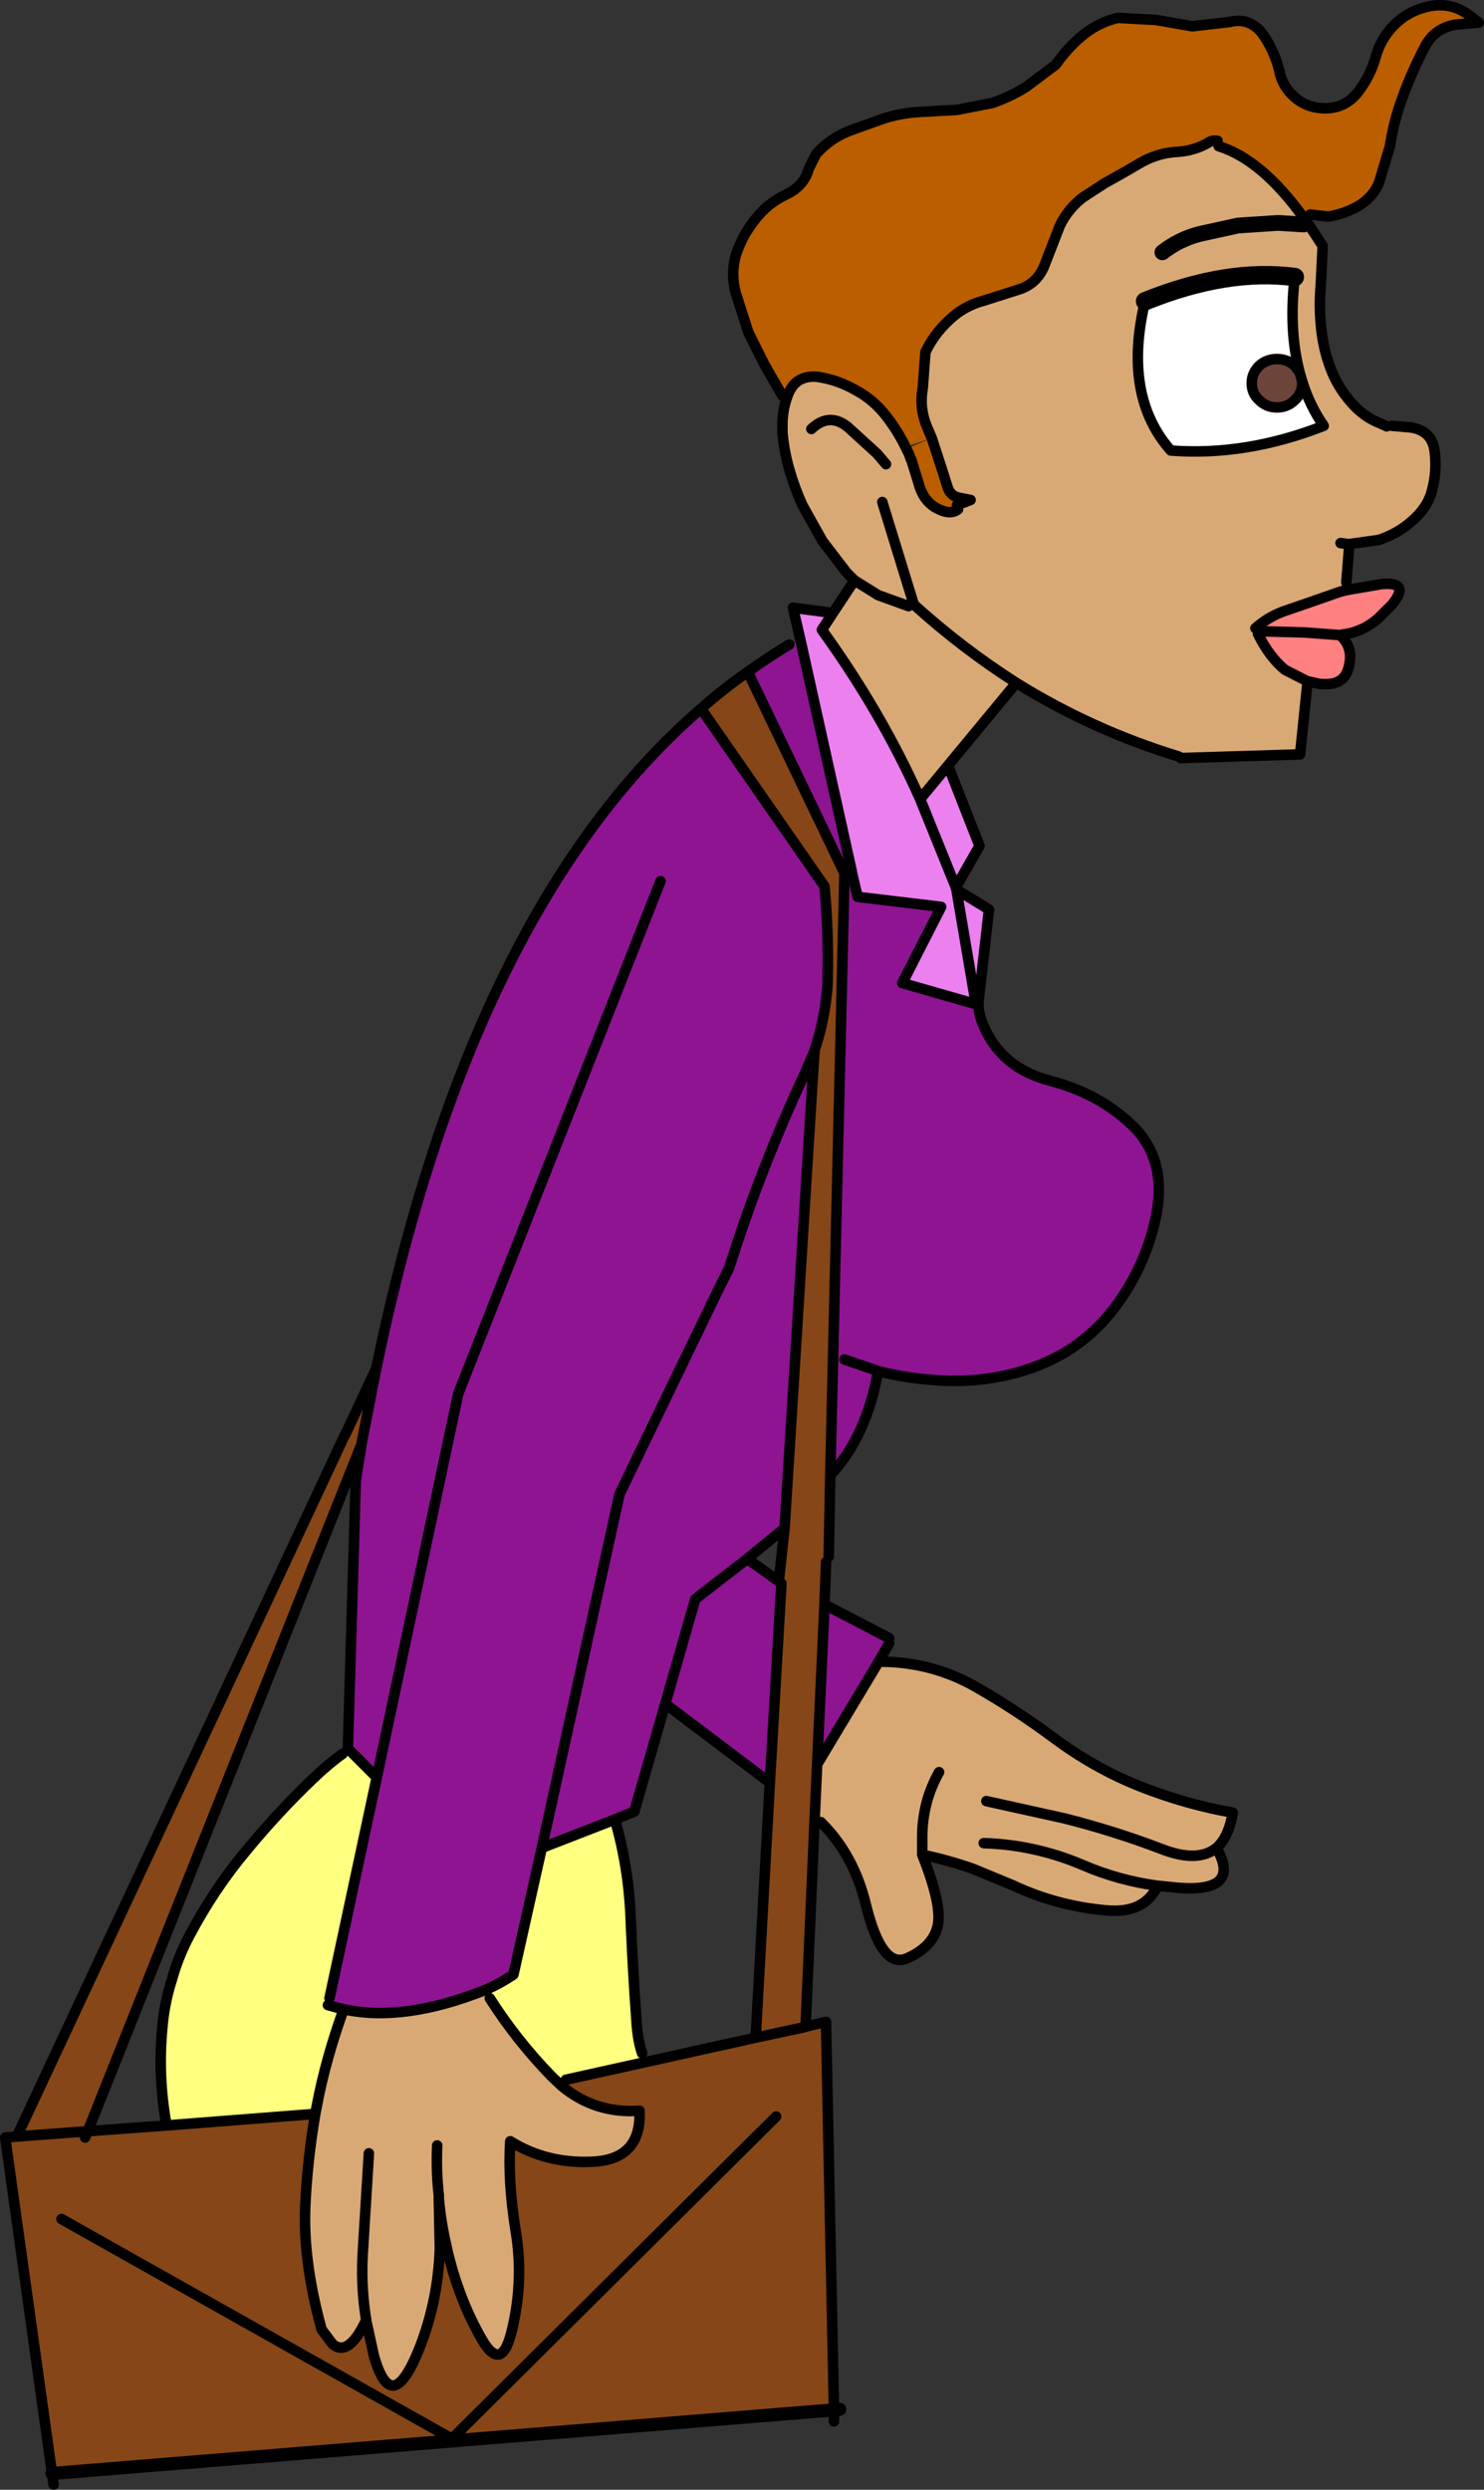<?xml version="1.0" encoding="UTF-8" standalone="no"?>
<svg xmlns:xlink="http://www.w3.org/1999/xlink" height="236.8px" width="141.2px" xmlns="http://www.w3.org/2000/svg">
  <rect width="100%" height="100%" fill="#333333" stroke="none"/>
  <g transform="matrix(1.0, 0.0, 0.0, 1.0, -140.15, -61.95)">
    <path d="M214.6 99.6 L212.9 96.65 211.35 93.55 210.15 89.8 Q209.65 87.9 210.2 86.1 210.85 84.2 212.1 82.7 213.25 81.25 214.95 80.45 216.65 79.65 217.1 78.0 L217.8 76.6 Q219.15 75.1 220.95 74.4 L224.15 73.25 Q225.85 72.7 227.6 72.6 L231.2 72.4 234.55 71.75 Q236.3 71.15 237.8 70.2 L240.6 68.1 Q241.7 66.55 243.05 65.4 244.6 64.1 246.5 63.65 L250.15 63.85 253.6 64.45 257.1 64.05 Q259.05 63.55 260.3 65.2 261.45 66.85 261.9 68.8 262.1 69.8 262.8 70.65 264.15 72.25 266.25 72.25 268.05 72.25 269.25 70.85 270.5 69.3 271.05 67.35 271.6 65.4 273.1 64.05 274.4 62.9 276.15 62.55 278.15 62.15 279.8 63.3 L280.85 64.1 278.6 64.3 Q276.65 64.65 275.75 66.35 274.35 69.0 273.35 71.9 272.7 73.85 272.4 75.85 L271.35 79.35 Q270.8 80.65 269.55 81.45 268.15 82.3 266.5 82.55 L264.8 82.35 264.25 82.75 Q260.25 77.15 256.1 75.85 L256.0 75.4 256.0 75.35 Q255.5 75.25 255.15 75.5 253.8 76.3 252.1 76.4 250.25 76.5 248.55 77.5 246.95 78.45 245.3 79.35 L243.15 80.75 Q241.75 81.85 241.0 83.4 L239.6 87.0 Q238.95 88.85 237.2 89.45 L233.75 90.55 Q231.85 91.05 230.45 92.4 229.0 93.75 228.2 95.45 L227.95 98.85 Q227.6 100.75 228.35 102.55 L228.8 103.6 229.6 106.05 230.35 108.4 Q230.65 109.15 231.45 109.3 L232.5 109.5 231.2 110.0 231.3 110.4 Q230.75 110.8 230.05 110.6 228.1 110.05 227.55 107.9 L226.85 105.65 226.8 105.6 226.75 105.45 226.65 105.15 226.4 104.65 228.8 103.6 226.3 104.45 Q225.55 102.9 224.45 101.5 223.25 99.95 221.55 99.05 219.9 98.1 218.0 97.8 215.85 97.55 215.1 99.55 L215.05 99.7 214.6 99.6" fill="#bb5e00" fill-rule="evenodd" stroke="none"/>
    <path d="M264.7 83.35 L266.0 85.35 265.85 88.4 265.85 88.45 265.8 89.25 Q265.65 91.2 265.85 93.1 266.05 95.1 266.7 96.85 267.35 98.65 268.6 100.1 269.85 101.6 271.45 102.2 L272.1 102.5 272.6 102.45 274.35 102.6 Q276.4 102.9 276.65 104.85 276.9 106.75 276.4 108.6 276.0 110.2 274.5 111.5 273.15 112.7 271.35 113.3 L268.5 113.7 268.5 114.2 268.25 117.35 268.4 118.05 267.75 118.2 264.3 119.4 262.7 119.95 Q260.95 120.5 259.6 121.7 L259.85 122.25 Q260.9 124.4 262.4 125.65 L264.55 126.75 264.55 126.9 263.85 133.7 252.5 134.05 252.3 133.9 Q244.1 131.4 236.85 126.9 L230.35 134.75 227.7 137.95 Q224.05 129.75 218.35 121.85 L219.4 120.25 221.45 117.15 220.7 116.4 218.4 113.4 216.5 110.0 Q215.75 108.35 215.25 106.6 214.75 104.85 214.6 103.1 L214.6 103.0 214.6 102.95 214.6 102.65 Q214.55 101.1 215.05 99.7 L215.1 99.55 Q215.85 97.55 218.0 97.8 219.9 98.1 221.55 99.05 223.25 99.95 224.45 101.5 225.55 102.9 226.3 104.45 L226.4 104.65 226.65 105.15 226.75 105.45 226.8 105.6 226.85 105.65 227.55 107.9 Q228.1 110.05 230.05 110.6 230.75 110.8 231.3 110.4 L231.2 110.0 232.5 109.5 231.45 109.3 Q230.65 109.15 230.35 108.4 L229.6 106.05 228.8 103.6 228.35 102.55 Q227.6 100.75 227.95 98.85 L228.2 95.45 Q229.0 93.75 230.45 92.4 231.85 91.05 233.75 90.55 L237.2 89.45 Q238.95 88.85 239.6 87.0 L241.0 83.4 Q241.75 81.85 243.15 80.75 L245.3 79.35 Q246.95 78.45 248.55 77.5 250.25 76.5 252.1 76.4 253.8 76.3 255.15 75.5 255.5 75.25 256.0 75.35 L256.0 75.4 256.1 75.85 Q260.25 77.15 264.25 82.75 L264.25 83.3 264.2 83.3 264.25 83.3 264.5 83.3 264.7 83.35 M223.75 220.0 L224.5 220.0 Q228.95 220.15 232.75 222.25 236.65 224.45 240.35 227.2 244.25 230.1 248.5 231.8 252.9 233.55 257.45 234.35 257.05 236.7 255.9 237.7 258.3 241.95 252.3 241.5 L250.3 241.3 Q249.05 243.95 245.5 243.65 240.75 243.25 236.5 241.25 L232.75 239.7 Q230.35 238.85 227.9 238.35 229.85 243.25 229.35 245.2 228.85 247.15 226.45 248.2 224.05 249.25 222.55 243.15 221.4 238.35 218.25 235.25 L217.65 235.25 217.9 229.75 223.75 220.0 M264.2 83.3 L261.75 83.15 257.95 83.4 254.3 84.2 Q252.35 84.7 250.75 85.95 252.35 84.7 254.3 84.2 L257.95 83.4 261.75 83.15 264.2 83.3 M226.6 119.6 L223.7 118.55 221.45 117.15 223.7 118.55 226.6 119.6 M263.8 97.35 Q262.85 93.7 263.25 89.2 L263.35 88.3 Q256.9 87.45 249.1 90.6 246.95 99.6 251.55 104.8 258.7 105.35 266.1 102.45 264.75 100.5 264.05 98.2 L263.8 97.35 M224.1 109.7 L227.1 119.45 Q231.75 123.65 236.85 126.9 231.75 123.65 227.1 119.45 L224.1 109.7 M224.45 106.1 L223.6 105.1 220.8 102.55 Q219.05 101.15 217.35 102.75 219.05 101.15 220.8 102.55 L223.6 105.1 224.45 106.1 M267.7 113.6 L268.5 113.7 267.7 113.6 M250.3 241.3 Q246.55 240.8 243.1 239.3 238.6 237.4 233.75 237.25 238.6 237.4 243.1 239.3 246.55 240.8 250.3 241.3 M234.0 233.25 L241.45 234.9 Q246.2 236.1 250.65 237.8 254.1 239.15 255.9 237.7 254.1 239.15 250.65 237.8 246.2 236.1 241.45 234.9 L234.0 233.25 M229.5 230.5 Q227.95 233.25 227.9 236.5 L227.9 238.35 227.9 236.5 Q227.95 233.25 229.5 230.5 M186.35 251.2 L186.75 252.0 Q189.3 256.0 192.6 259.4 L193.55 260.3 193.6 260.35 Q196.8 263.0 201.0 262.7 201.2 267.35 196.5 267.55 192.15 267.75 188.7 265.6 188.45 269.3 189.2 274.05 190.0 278.7 188.9 283.4 188.4 285.6 187.7 285.85 186.95 286.1 186.0 284.45 183.75 280.55 182.65 275.7 L182.65 275.65 Q182.1 273.35 181.9 271.05 L182.0 275.75 Q181.85 280.6 180.15 285.05 178.45 289.4 177.2 288.75 176.4 288.35 175.75 286.1 L175.0 282.7 175.0 282.65 174.95 282.7 Q173.3 286.15 171.8 284.9 L170.75 283.5 Q168.95 276.95 169.2 271.7 169.4 267.35 170.15 263.0 L170.3 262.2 Q171.15 257.75 172.85 253.05 178.6 254.3 186.35 251.2 M175.25 266.75 L174.65 276.5 Q174.5 279.65 175.0 282.65 174.5 279.65 174.65 276.5 L175.25 266.75 M181.75 266.0 Q181.65 268.15 181.85 270.25 L181.9 270.75 181.9 271.05 181.9 270.75 181.85 270.25 Q181.65 268.15 181.75 266.0" fill="#d9a975" fill-rule="evenodd" stroke="none"/>
    <path d="M263.8 97.35 L263.35 96.75 Q262.65 96.1 261.65 96.1 260.65 96.1 259.95 96.75 259.25 97.45 259.25 98.4 259.25 99.35 259.95 100.0 260.65 100.7 261.65 100.7 262.65 100.7 263.35 100.0 264.05 99.35 264.05 98.4 L264.05 98.2 Q264.75 100.5 266.1 102.45 258.7 105.35 251.55 104.8 246.95 99.6 249.1 90.6 256.9 87.45 263.35 88.3 L263.25 89.2 Q262.85 93.7 263.8 97.35" fill="#ffffff" fill-rule="evenodd" stroke="none"/>
    <path d="M264.05 98.2 L264.05 98.4 Q264.05 99.35 263.35 100.0 262.65 100.7 261.65 100.7 260.65 100.7 259.95 100.0 259.25 99.35 259.25 98.4 259.25 97.45 259.95 96.75 260.65 96.1 261.65 96.1 262.65 96.1 263.35 96.75 L263.8 97.35 264.05 98.2" fill="#6c4439" fill-rule="evenodd" stroke="none"/>
    <path d="M233.25 157.4 Q233.25 158.15 233.5 158.9 235.1 163.45 240.1 164.75 244.7 165.95 247.85 168.95 251.15 172.1 250.2 177.35 249.3 182.0 246.55 185.85 243.65 189.95 239.0 191.8 234.65 193.5 229.75 193.25 226.6 193.1 223.7 192.35 222.6 198.6 219.15 202.25 L220.5 145.0 211.3 125.85 Q213.25 124.45 215.25 123.25 L216.35 123.0 221.2 144.85 220.5 145.0 221.2 144.9 221.75 147.25 229.7 148.2 226.0 155.45 233.0 157.45 233.25 157.4 M218.6 214.55 L224.75 217.75 224.75 218.25 223.75 220.0 217.9 229.75 218.6 214.55 M206.85 129.35 L218.6 146.25 Q219.0 150.6 218.9 155.0 L218.9 155.35 218.9 155.4 Q218.7 158.75 217.65 161.85 L217.65 161.9 216.7 164.1 217.5 164.15 214.8 207.3 213.45 208.4 211.25 210.2 214.25 212.35 214.5 212.55 213.4 231.5 203.45 224.0 206.3 214.05 206.8 213.65 211.2 210.25 211.25 210.2 211.2 210.25 206.8 213.65 206.3 214.05 203.45 224.0 200.5 234.25 198.65 235.0 191.7 237.7 189.0 249.75 Q187.65 250.65 186.35 251.2 178.6 254.3 172.85 253.05 L172.25 252.9 171.35 252.65 171.5 252.0 176.0 231.0 173.25 228.25 174.0 202.75 174.55 199.3 174.55 199.25 175.95 192.1 Q185.0 148.25 206.85 129.35 M220.5 191.25 L223.7 192.35 220.5 191.25 M216.7 164.1 Q214.75 168.25 212.95 172.85 211.25 177.15 209.85 181.55 L209.5 182.6 208.55 184.5 199.1 204.05 191.7 237.7 199.1 204.05 208.55 184.5 209.5 182.6 209.85 181.55 Q211.25 177.15 212.95 172.85 214.75 168.25 216.7 164.1 M203.0 145.75 L183.75 194.5 176.0 231.0 183.75 194.5 203.0 145.75" fill="#8e1492" fill-rule="evenodd" stroke="none"/>
    <path d="M230.35 134.75 L233.35 142.4 231.1 146.35 231.15 146.55 234.25 148.45 233.25 157.25 233.25 157.4 233.0 157.45 226.0 155.45 229.7 148.2 221.75 147.25 221.2 144.9 221.2 144.85 216.35 123.0 215.6 119.75 219.4 120.25 218.35 121.85 Q224.05 129.75 227.7 137.95 L230.35 134.75 M231.15 146.55 L233.0 157.45 231.15 146.55 M231.1 146.35 L227.7 137.95 231.1 146.35" fill="#eb80ee" fill-rule="evenodd" stroke="none"/>
    <path d="M219.15 202.25 L219.0 210.0 218.75 210.5 218.6 214.55 217.9 229.75 217.65 235.25 216.8 254.7 216.7 254.75 212.05 255.75 216.7 254.75 216.8 254.7 218.75 254.7 219.5 291.15 145.1 297.2 140.65 265.3 141.75 265.15 148.5 264.65 141.75 265.15 172.9 198.55 172.95 198.5 175.95 192.1 174.55 199.25 174.55 199.3 148.5 264.65 156.0 264.1 170.15 263.0 Q169.4 267.35 169.2 271.7 168.95 276.95 170.75 283.5 L171.8 284.9 Q173.3 286.15 174.95 282.7 L175.0 282.65 175.0 282.7 175.75 286.1 Q176.4 288.35 177.2 288.75 178.45 289.4 180.15 285.05 181.85 280.6 182.0 275.75 L182.65 275.7 Q183.75 280.55 186.0 284.45 186.95 286.1 187.7 285.85 188.4 285.6 188.9 283.4 190.0 278.7 189.2 274.05 188.45 269.3 188.7 265.6 192.15 267.75 196.5 267.55 201.2 267.35 201.0 262.7 196.8 263.0 193.6 260.35 L194.0 259.75 201.45 258.1 212.05 255.75 213.4 231.5 214.5 212.55 214.25 212.35 214.8 207.3 217.5 164.15 217.65 161.9 217.65 161.85 Q218.7 158.75 218.9 155.4 L218.9 155.35 218.9 155.0 Q219.0 150.6 218.6 146.25 L206.85 129.35 Q209.0 127.45 211.3 125.85 L220.5 145.0 219.15 202.25 M148.25 265.25 L148.5 264.65 148.25 265.25 M214.0 263.25 L183.15 293.9 146.0 273.0 183.15 293.9 214.0 263.25" fill="#864617" fill-rule="evenodd" stroke="none"/>
    <path d="M268.4 118.05 L271.6 117.5 Q274.4 117.25 272.6 119.45 L271.3 120.75 Q269.75 122.1 267.85 122.3 L267.7 122.35 267.6 122.35 267.7 122.4 Q269.0 123.6 268.45 125.5 268.0 127.2 265.85 127.0 L265.7 127.0 264.6 126.75 264.55 126.75 262.4 125.65 Q260.9 124.4 259.85 122.25 260.15 122.05 260.5 122.0 L264.25 122.1 267.6 122.35 264.25 122.1 260.5 122.0 Q260.15 122.05 259.85 122.25 L259.6 121.7 Q260.95 120.5 262.7 119.95 L264.3 119.4 267.75 118.2 268.4 118.05" fill="#ff8080" fill-rule="evenodd" stroke="none"/>
    <path d="M173.25 228.25 L176.0 231.0 171.5 252.0 171.35 252.65 172.25 252.9 172.85 253.05 Q171.15 257.75 170.3 262.2 L170.15 263.0 156.0 264.1 Q155.15 259.45 155.6 254.75 155.8 252.4 156.5 250.25 157.1 248.05 158.2 246.0 160.5 241.65 163.55 238.0 166.6 234.3 169.9 231.15 171.35 229.75 172.75 228.75 L173.25 228.25 M198.65 235.0 Q199.95 239.45 200.15 244.25 200.35 249.2 200.7 254.0 200.8 255.95 201.25 257.25 L201.45 258.1 194.0 259.75 193.6 260.35 193.55 260.3 192.6 259.4 Q189.3 256.0 186.75 252.0 L186.35 251.2 Q187.65 250.65 189.0 249.75 L191.7 237.7 198.65 235.0" fill="#ffff80" fill-rule="evenodd" stroke="none"/>
    <path d="M214.6 99.6 L212.9 96.65 211.35 93.55 210.15 89.8 Q209.65 87.9 210.2 86.1 210.85 84.2 212.1 82.7 213.25 81.25 214.95 80.45 216.65 79.65 217.1 78.0 L217.8 76.6 Q219.15 75.1 220.95 74.4 L224.15 73.25 Q225.85 72.7 227.6 72.6 L231.2 72.4 234.55 71.75 Q236.3 71.15 237.8 70.2 L240.6 68.1 Q241.7 66.55 243.05 65.4 244.6 64.1 246.5 63.65 L250.15 63.85 253.6 64.45 257.1 64.05 Q259.05 63.55 260.3 65.2 261.45 66.85 261.9 68.8 262.1 69.8 262.8 70.65 264.15 72.25 266.25 72.25 268.05 72.25 269.25 70.85 270.5 69.3 271.05 67.35 271.6 65.4 273.1 64.05 274.4 62.9 276.15 62.55 278.15 62.15 279.8 63.3 L280.85 64.1 278.6 64.3 Q276.65 64.65 275.75 66.35 274.35 69.0 273.35 71.9 272.7 73.85 272.4 75.85 L271.35 79.35 Q270.8 80.65 269.55 81.45 268.15 82.3 266.5 82.55 L264.8 82.35 M264.25 82.75 L264.5 83.1 264.7 83.35 266.0 85.35 265.85 88.4 265.85 88.45 265.8 89.25 Q265.65 91.2 265.85 93.1 266.05 95.1 266.7 96.85 267.35 98.65 268.6 100.1 269.85 101.6 271.45 102.2 L272.1 102.5 M272.6 102.45 L274.35 102.6 Q276.4 102.9 276.65 104.85 276.9 106.75 276.4 108.6 276.0 110.2 274.5 111.5 273.15 112.7 271.35 113.3 L268.5 113.7 267.7 113.6 M268.5 114.2 L268.25 117.35 M268.4 118.05 L271.6 117.5 Q274.4 117.25 272.6 119.45 L271.3 120.75 Q269.75 122.1 267.85 122.3 L267.7 122.35 267.6 122.35 267.7 122.4 Q269.0 123.6 268.45 125.5 268.0 127.2 265.85 127.0 L265.7 127.0 264.6 126.75 264.55 126.75 264.55 126.9 263.85 133.7 252.5 134.05 252.3 133.9 Q244.1 131.4 236.85 126.9 L230.35 134.75 233.35 142.4 231.1 146.35 231.15 146.55 234.25 148.45 233.25 157.25 233.25 157.4 Q233.25 158.15 233.5 158.9 235.1 163.45 240.1 164.75 244.7 165.95 247.85 168.95 251.15 172.1 250.2 177.35 249.3 182.0 246.55 185.85 243.65 189.95 239.0 191.8 234.65 193.5 229.75 193.25 226.6 193.1 223.7 192.35 222.6 198.6 219.15 202.25 L219.0 210.0 M218.75 210.5 L218.6 214.55 224.75 217.75 M224.75 218.25 L223.75 220.0 224.5 220.0 Q228.95 220.15 232.75 222.25 236.65 224.45 240.35 227.2 244.25 230.1 248.5 231.8 252.9 233.55 257.45 234.35 257.05 236.7 255.9 237.7 258.3 241.95 252.3 241.5 L250.3 241.3 Q249.05 243.95 245.5 243.65 240.75 243.25 236.5 241.25 L232.75 239.7 Q230.35 238.85 227.9 238.35 229.85 243.25 229.35 245.2 228.85 247.15 226.45 248.2 224.05 249.25 222.55 243.15 221.4 238.35 218.25 235.25 M217.65 235.25 L216.8 254.7 218.75 254.25 218.75 254.7 219.5 291.15 219.5 292.25 M264.2 83.3 L264.25 83.3 264.5 83.3 264.7 83.35 M264.25 82.75 Q260.25 77.15 256.1 75.85 M256.0 75.4 L256.0 75.35 Q255.5 75.25 255.15 75.5 253.8 76.3 252.1 76.4 250.25 76.5 248.55 77.5 246.95 78.45 245.3 79.35 L243.15 80.75 Q241.75 81.85 241.0 83.4 L239.6 87.0 Q238.95 88.85 237.2 89.45 L233.75 90.55 Q231.85 91.05 230.45 92.4 229.0 93.75 228.2 95.45 L227.95 98.85 Q227.6 100.75 228.35 102.55 L228.8 103.6 229.6 106.05 230.35 108.4 Q230.65 109.15 231.45 109.3 L232.5 109.5 231.2 110.0 M231.3 110.4 Q230.75 110.8 230.05 110.6 228.1 110.05 227.55 107.9 L226.85 105.65 226.8 105.6 226.75 105.45 226.65 105.15 226.4 104.65 226.3 104.45 Q225.55 102.9 224.45 101.5 223.25 99.95 221.55 99.05 219.9 98.1 218.0 97.8 215.85 97.55 215.1 99.55 L215.05 99.7 Q214.55 101.1 214.6 102.65 L214.6 102.95 214.6 103.0 214.6 103.1 Q214.75 104.85 215.25 106.6 215.75 108.35 216.5 110.0 L218.4 113.4 220.7 116.4 221.45 117.15 223.7 118.55 226.6 119.6 M264.05 98.2 L264.05 98.4 Q264.05 99.35 263.35 100.0 262.65 100.7 261.65 100.7 260.65 100.7 259.95 100.0 259.25 99.35 259.25 98.4 259.25 97.45 259.95 96.75 260.65 96.1 261.65 96.1 262.65 96.1 263.35 96.75 L263.8 97.35 Q262.85 93.7 263.25 89.2 L263.35 88.3 M249.1 90.6 Q246.95 99.6 251.55 104.8 258.7 105.35 266.1 102.45 264.75 100.5 264.05 98.2 L263.8 97.35 M217.35 102.75 Q219.05 101.15 220.8 102.55 L223.6 105.1 224.45 106.1 M236.85 126.9 Q231.75 123.65 227.1 119.45 L224.1 109.7 M221.45 117.15 L219.4 120.25 218.35 121.85 Q224.05 129.75 227.7 137.95 L230.35 134.75 M219.4 120.25 L215.6 119.75 216.35 123.0 221.2 144.85 221.2 144.9 221.75 147.25 229.7 148.2 226.0 155.45 233.0 157.45 231.15 146.55 M215.25 123.25 Q213.25 124.45 211.3 125.85 L220.5 145.0 219.15 202.25 M211.3 125.85 Q209.0 127.45 206.85 129.35 L218.6 146.25 Q219.0 150.6 218.9 155.0 L218.9 155.35 218.9 155.4 Q218.7 158.75 217.65 161.85 L217.65 161.9 217.5 164.15 214.8 207.3 214.25 212.35 214.5 212.55 213.4 231.5 212.05 255.75 216.7 254.75 216.8 254.7 M227.7 137.95 L231.1 146.35 M217.65 161.9 L216.7 164.1 Q214.75 168.25 212.95 172.85 211.25 177.15 209.85 181.55 L209.5 182.6 208.55 184.5 199.1 204.05 191.7 237.7 189.0 249.75 Q187.65 250.65 186.35 251.2 178.6 254.3 172.85 253.05 171.15 257.75 170.3 262.2 L170.15 263.0 156.0 264.1 148.5 264.65 148.25 265.25 M223.7 192.35 L220.5 191.25 M206.85 129.35 Q185.0 148.25 175.95 192.1 L174.55 199.25 174.55 199.3 174.0 202.75 173.25 228.25 176.0 231.0 183.75 194.5 203.0 145.75 M259.85 122.25 Q260.15 122.05 260.5 122.0 L264.25 122.1 267.6 122.35 M268.4 118.05 L267.75 118.2 264.3 119.4 262.7 119.95 Q260.95 120.5 259.6 121.7 M259.85 122.25 Q260.9 124.4 262.4 125.65 L264.55 126.75 M156.0 264.1 Q155.15 259.45 155.6 254.75 155.8 252.4 156.5 250.25 157.1 248.05 158.2 246.0 160.5 241.65 163.55 238.0 166.6 234.3 169.9 231.15 171.35 229.75 172.75 228.75 M141.75 265.15 L140.65 265.25 140.65 265.3 145.1 297.2 145.25 298.25 M148.5 264.65 L141.75 265.15 172.9 198.55 172.95 198.5 175.95 192.1 M255.9 237.7 Q254.1 239.15 250.65 237.8 246.2 236.1 241.45 234.9 L234.0 233.25 M233.75 237.25 Q238.6 237.4 243.1 239.3 246.55 240.8 250.3 241.3 M214.8 207.3 L213.45 208.4 211.25 210.2 214.25 212.35 M211.25 210.2 L211.2 210.25 206.8 213.65 206.3 214.05 203.45 224.0 213.4 231.5 M217.9 229.75 L217.65 235.25 M227.9 238.35 L227.9 236.5 Q227.95 233.25 229.5 230.5 M218.6 214.55 L217.9 229.75 223.75 220.0 M198.65 235.0 Q199.95 239.45 200.15 244.25 200.35 249.2 200.7 254.0 200.8 255.95 201.25 257.25 M201.45 258.1 L212.05 255.75 M198.65 235.0 L191.7 237.7 M186.75 252.0 Q189.3 256.0 192.6 259.4 L193.55 260.3 193.6 260.35 Q196.8 263.0 201.0 262.7 201.2 267.35 196.5 267.55 192.15 267.75 188.7 265.6 188.45 269.3 189.2 274.05 190.0 278.7 188.9 283.4 188.4 285.6 187.7 285.85 186.95 286.1 186.0 284.45 183.75 280.55 182.65 275.7 L182.65 275.65 Q182.1 273.35 181.9 271.05 L182.0 275.75 Q181.85 280.6 180.15 285.05 178.45 289.4 177.2 288.75 176.4 288.35 175.75 286.1 L175.0 282.7 175.0 282.65 174.95 282.7 Q173.3 286.15 171.8 284.9 L170.75 283.5 Q168.95 276.95 169.2 271.7 169.4 267.35 170.15 263.0 M194.0 259.75 L201.45 258.1 M203.45 224.0 L200.5 234.25 198.65 235.0 M171.35 252.65 L172.25 252.9 172.85 253.05 M181.9 271.05 L181.9 270.75 181.85 270.25 Q181.65 268.15 181.75 266.0 M175.0 282.65 Q174.5 279.65 174.65 276.5 L175.25 266.75 M176.0 231.0 L171.5 252.0 M146.0 273.0 L183.15 293.9 214.0 263.25 M148.5 264.65 L174.55 199.3" fill="none" stroke="#000000" stroke-linecap="round" stroke-linejoin="round" stroke-width="1.0"/>
    <path d="M219.5 291.15 L220.05 291.1 M145.1 297.2 L219.5 291.15" fill="none" stroke="#000000" stroke-linecap="round" stroke-linejoin="round" stroke-width="1.25"/>
    <path d="M263.35 88.3 Q256.9 87.45 249.1 90.6" fill="none" stroke="#000000" stroke-linecap="round" stroke-linejoin="round" stroke-width="1.75"/>
    <path d="M250.75 85.95 Q252.35 84.7 254.3 84.2 L257.95 83.4 261.75 83.15 264.2 83.3" fill="none" stroke="#000000" stroke-linecap="round" stroke-linejoin="round" stroke-width="1.5"/>
  </g>
</svg>
